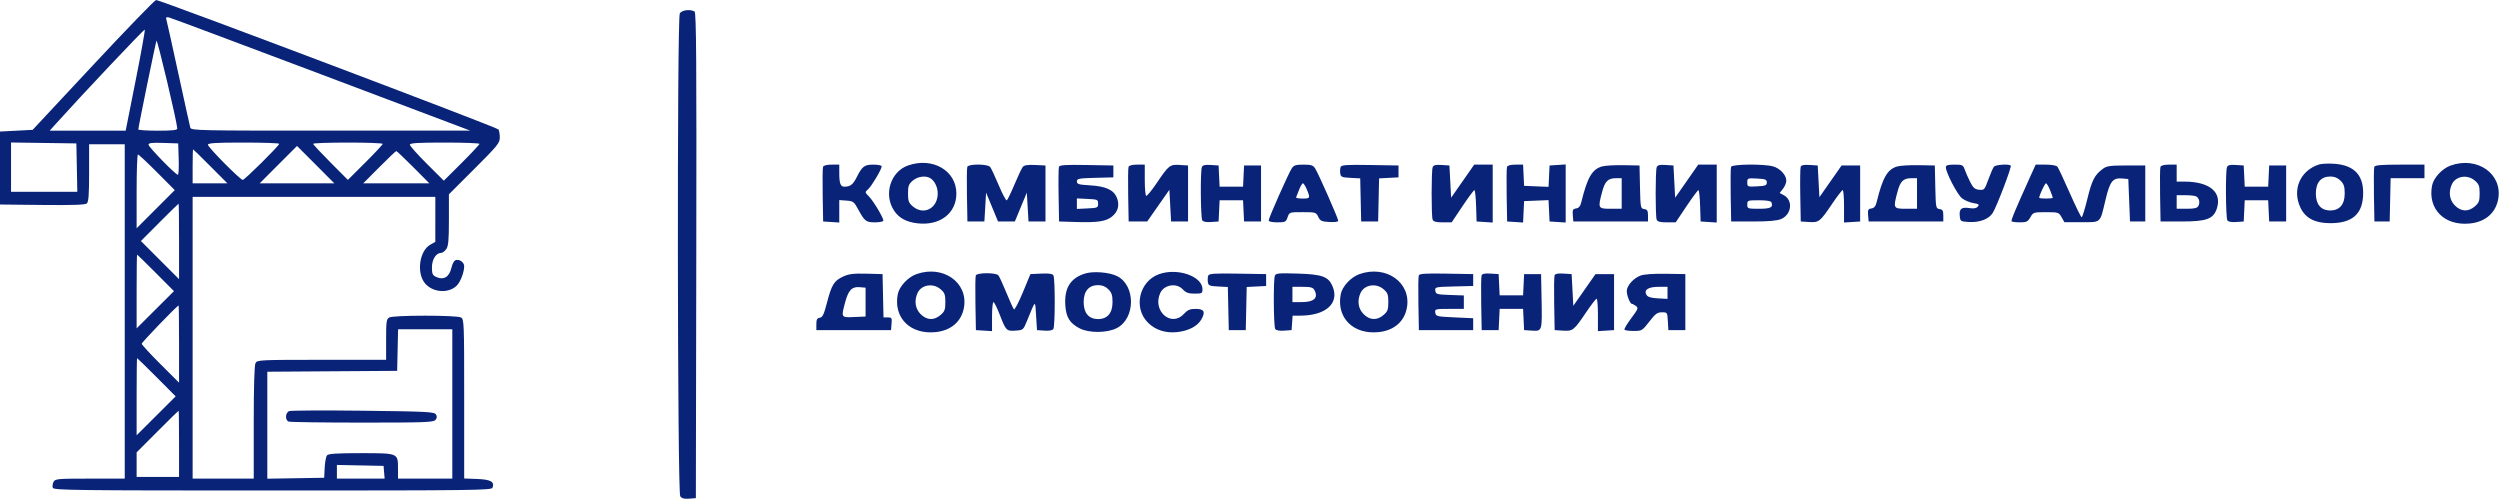 <?xml version="1.0" encoding="UTF-8"?> <svg xmlns="http://www.w3.org/2000/svg" width="1473" height="294" viewBox="0 0 1473 294" fill="none"> <path fill-rule="evenodd" clip-rule="evenodd" d="M54.943 38.25L19.235 76.5L9.617 77L0 77.5V99V120.5L24.876 120.768C42.389 120.956 50.159 120.698 51.126 119.895C52.192 119.011 52.5 114.971 52.5 101.878V85H63H73.5V183.5V282H53.035C33.85 282 32.506 282.121 31.539 283.928C30.971 284.988 30.779 286.563 31.111 287.428C31.655 288.846 44.322 289 160.638 289C279.076 289 289.614 288.867 290.191 287.364C291.532 283.868 289.156 282.514 281.145 282.208L273.5 281.916V234.993C273.5 189.625 273.436 188.036 271.566 187.035C270.426 186.425 261.775 186 250.5 186C239.225 186 230.574 186.425 229.434 187.035C227.687 187.97 227.5 189.229 227.5 200.035V212H189.535C153.024 212 151.531 212.074 150.535 213.934C149.881 215.156 149.5 228.054 149.5 248.934V282H131.5H113.5V199V116H185H256.5L256.494 129.25L256.487 142.5L253.452 144.227C247.43 147.655 245.425 159.62 249.787 166.102C253.838 172.122 263.671 173.351 268.913 168.493C271.184 166.388 273.482 160.56 273.494 156.872C273.502 154.701 271.027 152.753 268.798 153.176C267.601 153.404 266.638 155.018 265.917 158.009C264.65 163.265 261.38 165.178 257.04 163.2C254.865 162.209 254.5 161.393 254.5 157.521C254.5 152.835 256.95 149 259.943 149C260.737 149 262.087 148 262.943 146.777C264.185 145.005 264.5 141.509 264.5 129.515V114.475L279.5 99.5C293.175 85.848 294.499 84.215 294.485 81.013C294.476 79.081 294.116 76.944 293.684 76.264C292.898 75.025 94.461 0 91.972 0C91.245 0 74.582 17.212 54.943 38.25ZM400.535 7.934C398.865 11.055 399.115 290.091 400.79 292.382C401.732 293.671 403.146 294.059 406.04 293.823L410 293.5L410.253 150.561C410.455 36.87 410.25 7.459 409.253 6.826C406.788 5.261 401.614 5.918 400.535 7.934ZM189.566 43.938L277 76.931L194.817 76.966C117.389 76.998 112.606 76.899 112.134 75.25C111.858 74.288 108.656 59.775 105.019 43C101.381 26.225 98.196 11.887 97.941 11.139C97.605 10.151 98.116 9.938 99.804 10.362C101.084 10.683 141.477 25.792 189.566 43.938ZM79.912 47.474L74.043 77H51.655H29.267L33.093 72.75C48.61 55.514 84.909 17.075 85.3 17.466C85.565 17.731 83.14 31.235 79.912 47.474ZM104.456 75.75C104.489 76.68 101.557 77 93 77C86.675 77 81.496 76.663 81.492 76.25C81.479 74.993 91.595 25.606 92.195 24C92.663 22.745 104.324 71.958 104.456 75.75ZM45.277 98.75L45.555 113H26.027H6.5V98.478V83.957L25.75 84.228L45 84.5L45.277 98.75ZM105.288 93.75C105.446 98.837 105.23 103 104.808 103C103.473 103 87.5 86.604 87.5 85.233C87.5 84.23 89.553 83.99 96.25 84.211L105 84.5L105.288 93.75ZM164.5 84.733C164.5 85.859 144.172 106 143.036 106C141.563 106 122.5 86.756 122.5 85.269C122.5 84.284 127.201 84 143.5 84C155.05 84 164.5 84.33 164.5 84.733ZM225.5 84.768C225.5 85.19 220.88 90.14 215.233 95.768L204.965 106.001L194.733 95.733C189.105 90.086 184.5 85.136 184.5 84.733C184.5 84.33 193.725 84 205 84C216.275 84 225.5 84.346 225.5 84.768ZM282.5 84.768C282.5 85.19 277.775 90.244 272 96L261.501 106.463L251.5 96.5C246 91.021 241.5 85.967 241.5 85.269C241.5 84.285 246.105 84 262 84C273.275 84 282.5 84.346 282.5 84.768ZM186 97L196.966 108H175H153.034L164 97C170.031 90.95 174.981 86 175 86C175.019 86 179.969 90.95 186 97ZM124 98L133.962 108H123.731H113.5V98C113.5 92.5 113.621 88 113.769 88C113.917 88 118.521 92.5 124 98ZM243.5 98.5L252.96 108H233.5H214.04L223.5 98.5C228.703 93.275 233.203 89 233.5 89C233.797 89 238.297 93.275 243.5 98.5ZM92.506 101.506L102.977 112.012L91.738 123.251L80.5 134.489V112.744C80.5 100.785 80.846 91 81.268 91C81.69 91 86.747 95.728 92.506 101.506ZM535 97.502C524.621 101.172 520.472 114.727 526.837 124.173C529.771 128.525 533.991 130.805 540.534 131.573C553.792 133.128 563.5 125.7 563.5 114C563.5 100.523 549.454 92.392 535 97.502ZM1366.34 96.913C1355.15 100.554 1350.36 111.876 1355.5 122.5C1358.46 128.612 1364.06 131.491 1373 131.496C1385.52 131.503 1391.62 126.511 1392.31 115.703C1393.07 103.646 1387.55 97.36 1375.42 96.502C1371.89 96.252 1367.8 96.437 1366.34 96.913ZM1444 97.502C1438.91 99.301 1433.82 104.8 1432.95 109.426C1430.35 123.262 1440.34 133.21 1455.29 131.678C1464.45 130.74 1470.58 125.378 1471.98 117.089C1474.47 102.385 1459.61 91.983 1444 97.502ZM484.941 98.292C484.669 99.003 484.57 106.54 484.723 115.042L485 130.5L489.75 130.805L494.5 131.11V124.497V117.885L498.75 118.193C502.661 118.475 503.2 118.868 505.5 123.111C509.461 130.415 510.211 131 515.622 131C518.305 131 520.5 130.543 520.5 129.985C520.5 128.257 514.548 118.321 511.967 115.74C509.538 113.311 509.535 113.279 511.493 111.506C513.625 109.577 519.5 99.677 519.5 98.015C519.5 97.457 517.32 97 514.655 97C509.259 97 508.015 97.949 504.659 104.627C502.586 108.752 500.929 110 497.525 110C495.221 110 494.5 108.073 494.5 101.918V97H489.969C487.187 97 485.246 97.499 484.941 98.292ZM569.941 98.292C569.669 99.003 569.57 106.54 569.723 115.042L570 130.5H575H580L580.5 122L581 113.5L584.523 122L588.046 130.5H593H597.954L601.477 122L605 113.5L605.5 122L606 130.5H611H616V114V97.5L609.909 97.206C605.615 96.999 603.474 97.326 602.656 98.313C602.017 99.082 599.808 103.739 597.747 108.661C595.686 113.583 593.634 117.81 593.186 118.055C592.739 118.3 590.603 114.273 588.439 109.106C586.276 103.94 584 99.102 583.381 98.356C581.874 96.541 570.634 96.487 569.941 98.292ZM623.951 98.266C623.673 98.991 623.57 106.54 623.723 115.042L624 130.5L634 130.807C646.935 131.205 651.827 130.437 655.377 127.45C658.861 124.518 659.779 120.604 657.988 116.317C656.125 111.858 651.459 109.749 642.25 109.203C635.562 108.806 634.5 108.491 634.5 106.905C634.5 105.253 635.586 105.039 645.25 104.784L656 104.5V101V97.5L640.228 97.224C627.905 97.009 624.346 97.237 623.951 98.266ZM664.941 98.292C664.669 99.003 664.57 106.54 664.723 115.042L665 130.5H670.466H675.932L682.466 121.159L689 111.818L689.5 121.159L690 130.5H695H700V114V97.5L695.144 97.191C689.283 96.818 688.653 97.314 681.475 107.945C678.528 112.31 675.753 115.656 675.308 115.382C674.864 115.107 674.5 110.859 674.5 105.941V97H669.969C667.187 97 665.246 97.499 664.941 98.292ZM708.126 98.532C707.191 100.968 707.4 128.294 708.364 129.815C708.903 130.665 710.755 131.018 713.599 130.815L718 130.5L718.298 124.25L718.595 118H725.5H732.405L732.702 124.25L733 130.5H738H743V114V97.5H738H733L732.702 103.75L732.405 110H725.5H718.595L718.298 103.75L718 97.5L713.376 97.2C709.835 96.971 708.605 97.283 708.126 98.532ZM761.075 99.25C759.116 102.247 747.5 128.458 747.5 129.882C747.5 130.558 749.495 131 752.552 131C757.266 131 757.674 130.799 758.65 128C759.692 125.01 759.723 125 767.543 125C775.119 125 775.436 125.095 776.704 127.75C777.854 130.16 778.664 130.537 783.258 130.802C786.357 130.981 788.5 130.687 788.5 130.083C788.5 128.745 776.777 102.163 774.902 99.25C773.691 97.369 772.56 97 768 97C763.447 97 762.303 97.371 761.075 99.25ZM789.899 98.403C789.592 99.201 789.49 100.9 789.671 102.177C789.965 104.256 790.601 104.531 795.72 104.799L801.441 105.098L801.72 117.799L802 130.5H807H812L812.28 117.799L812.559 105.098L818.28 104.799L824 104.5V101V97.5L807.228 97.226C793.312 96.998 790.361 97.199 789.899 98.403ZM844.126 98.532C843.322 100.628 843.305 127.329 844.107 129.418C844.555 130.586 846.104 131 850.021 131H855.328L861.664 121.535C865.149 116.329 868.321 112.054 868.712 112.035C869.104 112.016 869.554 116.163 869.712 121.25L870 130.5L874.75 130.805L879.5 131.11V114.055V97H874.049H868.598L861.799 106.75L855 116.5L854.5 107L854 97.5L849.376 97.2C845.835 96.971 844.605 97.283 844.126 98.532ZM887.941 98.292C887.669 99.003 887.57 106.54 887.723 115.042L888 130.5L892.701 130.803L897.402 131.106L897.701 124.803L898 118.5L905.201 118.207L912.402 117.914L912.701 124.207L913 130.5L917.75 130.805L922.5 131.11V114V96.89L917.75 97.195L913 97.5L912.701 103.793L912.402 110.086L905.201 109.793L898 109.5L897.702 103.25L897.405 97H892.921C890.179 97 888.245 97.502 887.941 98.292ZM943.833 98.08C938.044 99.787 935.267 104.591 931.739 119C931.118 121.534 930.262 122.59 928.635 122.827C926.705 123.108 926.432 123.671 926.694 126.827L927 130.5H949H971V127C971 124.146 970.59 123.442 968.779 123.184C966.636 122.88 966.549 122.429 966.279 110.184L966 97.5L956.5 97.323C951.275 97.226 945.575 97.566 943.833 98.08ZM976.126 98.532C975.322 100.628 975.305 127.329 976.107 129.418C976.555 130.586 978.104 131 982.021 131H987.328L993.664 121.535C997.149 116.329 1000.32 112.054 1000.71 112.035C1001.1 112.016 1001.55 116.163 1001.71 121.25L1002 130.5L1006.75 130.805L1011.5 131.11V114.055V97H1006.05H1000.6L993.799 106.75L987 116.5L986.5 107L986 97.5L981.376 97.2C977.835 96.971 976.605 97.283 976.126 98.532ZM1019.94 98.292C1019.67 99.003 1019.57 106.54 1019.72 115.042L1020 130.5H1033C1041.99 130.5 1047.04 130.061 1049.37 129.079C1055.65 126.432 1056.62 118.007 1050.99 114.997L1048.58 113.707L1050.54 111.219C1051.62 109.85 1052.5 107.727 1052.5 106.5C1052.5 103.14 1048.86 99.196 1044.7 98.04C1039.14 96.494 1020.56 96.683 1019.94 98.292ZM1060.96 98.237C1060.68 98.978 1060.57 106.54 1060.72 115.042L1061 130.5L1065.86 130.809C1071.72 131.182 1072.34 130.691 1079.56 119.996C1082.53 115.598 1085.31 112 1085.73 112C1086.15 112 1086.5 116.3 1086.5 121.555V131.11L1091.25 130.805L1096 130.5V114V97.5H1090.53H1085.07L1078.53 106.841L1072 116.182L1071.5 106.841L1071 97.5L1066.24 97.195C1062.94 96.984 1061.32 97.304 1060.96 98.237ZM1117.83 98.08C1112.04 99.787 1109.27 104.591 1105.74 119C1105.12 121.534 1104.26 122.59 1102.64 122.827C1100.7 123.108 1100.43 123.671 1100.69 126.827L1101 130.5H1123H1145V127C1145 124.146 1144.59 123.442 1142.78 123.184C1140.64 122.88 1140.55 122.429 1140.28 110.184L1140 97.5L1130.5 97.323C1125.28 97.226 1119.57 97.566 1117.83 98.08ZM1146.5 98.566C1146.5 101.677 1153.26 114.662 1156 116.818C1157.54 118.031 1160.54 119.303 1162.67 119.642C1165.92 120.162 1166.34 120.492 1165.31 121.726C1164.47 122.739 1163 123.017 1160.55 122.627C1155.75 121.865 1154.28 122.985 1154.68 127.105C1154.99 130.44 1155.09 130.505 1160.16 130.799C1166.37 131.159 1171.7 129.149 1174.05 125.56C1176.37 122.024 1185.43 98.262 1184.73 97.561C1183.64 96.47 1175.73 97.018 1174.79 98.25C1174.26 98.938 1172.79 102.336 1171.52 105.803C1169.31 111.843 1169.09 112.093 1166.11 111.803C1163.58 111.556 1162.6 110.704 1160.83 107.204C1159.64 104.842 1158.2 101.579 1157.63 99.954C1156.68 97.208 1156.25 97 1151.55 97C1147.63 97 1146.5 97.351 1146.5 98.566ZM1196.36 103.75C1187.11 124.208 1184.74 129.904 1185.26 130.424C1185.57 130.741 1187.8 131 1190.21 131C1194.03 131 1194.81 130.616 1196.3 128.006C1197.95 125.099 1198.22 125.013 1205.5 125.013C1212.76 125.013 1213.05 125.106 1214.68 127.969L1216.36 130.925L1226.42 130.913C1238.2 130.899 1237.21 131.824 1240.6 117.624C1243.21 106.659 1244.86 104.623 1250.68 105.181L1254 105.5L1254.5 118L1255 130.5H1259.5H1264V114V97.5H1252.82C1243.09 97.5 1241.29 97.767 1238.88 99.562C1234.12 103.121 1232.54 106.204 1229.85 117.259C1228.41 123.167 1226.91 128 1226.52 128C1226.12 128 1222.98 121.587 1219.52 113.75C1216.07 105.913 1212.8 98.938 1212.25 98.25C1211.66 97.503 1208.87 97 1205.34 97H1199.42L1196.36 103.75ZM1272.94 98.292C1272.67 99.003 1272.57 106.54 1272.72 115.042L1273 130.5H1285.5C1300.11 130.5 1304.13 129.022 1306.15 122.916C1309.36 113.218 1301.86 107 1286.95 107H1282.5V102V97H1277.97C1275.19 97 1273.25 97.499 1272.94 98.292ZM1312.13 98.532C1311.19 100.968 1311.4 128.294 1312.36 129.815C1312.9 130.665 1314.76 131.018 1317.6 130.815L1322 130.5L1322.3 124.25L1322.59 118H1329.5H1336.41L1336.7 124.25L1337 130.5H1342H1347V114V97.5H1342H1337L1336.7 103.75L1336.41 110H1329.5H1322.59L1322.3 103.75L1322 97.5L1317.38 97.2C1313.83 96.971 1312.6 97.283 1312.13 98.532ZM1398.94 98.292C1398.67 99.003 1398.57 106.54 1398.72 115.042L1399 130.5H1403.5H1408L1408.28 117.75L1408.56 105H1418.53H1428.5V101V97H1413.97C1403.01 97 1399.32 97.318 1398.94 98.292ZM548.587 105.282C550.98 107.119 552.5 110.506 552.5 114C552.5 122.799 544.198 127.085 537.806 121.587C535.404 119.521 535 118.428 535 114C535 109.572 535.404 108.479 537.806 106.413C540.868 103.779 545.937 103.247 548.587 105.282ZM1379.05 106.455C1381.01 108.418 1381.5 109.928 1381.5 114C1381.5 120.457 1378.49 124 1373 124C1367.51 124 1364.5 120.457 1364.5 114C1364.5 107.543 1367.51 104 1373 104C1375.48 104 1377.35 104.76 1379.05 106.455ZM1458.19 106.413C1460.6 108.479 1461 109.572 1461 114C1461 118.428 1460.6 119.521 1458.19 121.587C1454.31 124.924 1450.09 124.741 1446.42 121.077C1443.24 117.895 1442.55 113.171 1444.61 108.649C1446.85 103.731 1453.76 102.595 1458.19 106.413ZM955.5 114V123H949C941.5 123 941.386 122.774 943.986 113.006C945.646 106.766 947.456 105 952.191 105H955.5V114ZM1041 107.5C1041 109.233 1040.23 109.54 1035.25 109.8C1029.65 110.092 1029.5 110.033 1029.5 107.5C1029.5 104.967 1029.65 104.908 1035.25 105.2C1040.23 105.46 1041 105.767 1041 107.5ZM1129.5 114V123H1123C1115.5 123 1115.39 122.774 1117.99 113.006C1119.65 106.766 1121.46 105 1126.19 105H1129.5V114ZM769.987 111.622C772.119 116.725 771.988 117 767.417 117C765.171 117 763.486 116.663 763.672 116.25C763.858 115.837 764.661 113.813 765.456 111.75C766.251 109.688 767.255 108 767.687 108C768.12 108 769.154 109.63 769.987 111.622ZM1207.89 112.02C1208.78 114.231 1209.5 116.256 1209.5 116.52C1209.5 116.784 1207.7 117 1205.5 117C1203.3 117 1201.5 116.784 1201.5 116.52C1201.5 115.102 1204.83 108 1205.5 108C1205.93 108 1207.01 109.809 1207.89 112.02ZM1294.1 115.765C1295.79 116.891 1296.33 119.309 1295.33 121.25C1294.62 122.62 1293.14 123 1288.46 123H1282.5V119V115L1287.75 115.015C1290.64 115.024 1293.49 115.361 1294.1 115.765ZM647 120C647 122.368 646.671 122.516 640.75 122.798L634.5 123.095V120V116.905L640.75 117.202C646.671 117.484 647 117.632 647 120ZM1043.75 119.25C1044.83 122.211 1043.29 123 1036.42 123C1029.71 123 1029.5 122.926 1029.5 120.5C1029.5 118.075 1029.71 118 1036.39 118C1041 118 1043.44 118.415 1043.75 119.25ZM105.5 142.244V164.489L94.261 153.25L83.023 142.012L93.994 131.006C100.029 124.953 105.086 120 105.233 120C105.38 120 105.5 130.01 105.5 142.244ZM91.767 160.767L102.501 171.533L91.5 182.5L80.5 193.466V171.733C80.5 159.78 80.62 150 80.767 150C80.914 150 85.864 154.845 91.767 160.767ZM540 161.502C534.913 163.301 529.816 168.8 528.948 173.426C526.352 187.262 536.341 197.21 551.291 195.678C560.449 194.74 566.585 189.378 567.985 181.089C570.469 166.385 555.608 155.983 540 161.502ZM639.5 161.116C630.682 163.771 626.954 169.775 627.702 180.119C628.203 187.045 630.324 190.424 636.057 193.431C641.629 196.354 652.433 196.267 658.145 193.254C669.073 187.488 669.144 168.247 658.257 162.714C653.799 160.448 644.382 159.646 639.5 161.116ZM683 161.502C671.196 165.676 667.578 181.313 676.379 190.114C680.766 194.501 686.948 196.458 693.848 195.643C700.449 194.864 705.571 192.148 707.823 188.235C710.422 183.717 709.489 182 704.433 182C701.133 182 699.739 182.603 697.5 185C689.992 193.037 678.84 183.127 683.61 172.657C685.868 167.702 693.215 166.51 696.912 170.5C698.742 172.474 700.205 173 703.865 173C708.189 173 708.5 172.826 708.5 170.401C708.5 162.789 693.834 157.671 683 161.502ZM801 161.502C795.913 163.301 790.816 168.8 789.948 173.426C787.352 187.262 797.341 197.21 812.291 195.678C821.449 194.74 827.585 189.378 828.985 181.089C831.469 166.385 816.608 155.983 801 161.502ZM496.828 162.92C491.464 165.379 489.996 167.738 487.27 178.283C485.461 185.281 484.654 186.977 483.018 187.211C481.433 187.438 481 188.252 481 191V194.5H503H525L525.31 190.75C525.594 187.323 525.403 187 523.09 187H520.56L520.28 174.25L520 161.5L510.5 161.254C502.894 161.057 500.168 161.389 496.828 162.92ZM574.941 162.292C574.669 163.003 574.57 170.54 574.723 179.042L575 194.5L579.75 194.805L584.5 195.11V186.555C584.5 181.85 584.879 178 585.342 178C585.805 178 587.445 181.263 588.987 185.25C592.71 194.878 592.979 195.152 598.356 194.798C602.831 194.504 602.916 194.431 605.139 189C610.351 176.267 609.867 176.54 610.464 186L611 194.5L615.401 194.815C618.245 195.018 620.097 194.665 620.636 193.815C621.718 192.108 621.725 163.903 620.644 162.198C620.071 161.296 617.871 160.989 613.47 161.198L607.122 161.5L602.65 172.289C600.19 178.223 597.837 182.723 597.42 182.289C597.003 181.855 595.001 177.45 592.971 172.5C590.941 167.55 588.825 162.938 588.268 162.25C586.875 160.531 575.604 160.566 574.941 162.292ZM711.899 162.403C711.592 163.201 711.49 164.9 711.671 166.177C711.965 168.256 712.601 168.531 717.72 168.799L723.441 169.098L723.72 181.799L724 194.5H729H734L734.28 181.799L734.559 169.098L740.28 168.799L746 168.5V165V161.5L729.228 161.226C715.312 160.998 712.361 161.199 711.899 162.403ZM751.144 162.485C750.197 164.954 750.389 192.276 751.364 193.815C751.903 194.665 753.755 195.018 756.599 194.815L761 194.5L761.307 190.25L761.615 186L766.307 185.976C781.314 185.897 789.286 178.604 785.16 168.728C782.751 162.963 779.056 161.62 764.394 161.183C753.301 160.852 751.711 161.008 751.144 162.485ZM835.951 162.266C835.673 162.991 835.57 170.54 835.723 179.042L836 194.5H852H868V191V187.5L857 187C846.529 186.524 845.985 186.392 845.68 184.25C845.37 182.067 845.615 182 853.93 182H862.5V178.04V174.081L854.25 173.79C846.597 173.521 845.977 173.34 845.685 171.283C845.377 169.12 845.644 169.06 856.685 168.783L868 168.5V165V161.5L852.228 161.224C839.905 161.009 836.346 161.237 835.951 162.266ZM872.963 162.237C872.678 162.978 872.57 170.54 872.723 179.042L873 194.5H878H883L883.298 188.25L883.595 182H890.5H897.405L897.702 188.25L898 194.5L902.718 194.803C908.662 195.186 908.667 195.17 908.287 176L908 161.5H903H898L897.702 167.75L897.405 174H890.5H883.595L883.298 167.75L883 161.5L878.24 161.195C874.945 160.984 873.32 161.304 872.963 162.237ZM915.963 162.237C915.678 162.978 915.57 170.54 915.723 179.042L916 194.5L920.856 194.809C926.721 195.182 927.344 194.691 934.565 183.996C937.534 179.598 940.309 176 940.732 176C941.154 176 941.5 180.3 941.5 185.555V195.11L946.25 194.805L951 194.5V178V161.5H945.534H940.068L933.534 170.841L927 180.182L926.5 170.841L926 161.5L921.24 161.195C917.945 160.984 916.32 161.304 915.963 162.237ZM966.622 162.359C962.434 163.893 958.5 168.325 958.5 171.509C958.5 174.126 960.432 179 961.469 179C961.826 179 962.898 179.571 963.852 180.268C965.445 181.433 965.222 182.023 961.126 187.498C958.673 190.777 956.88 193.807 957.142 194.23C957.404 194.654 959.844 195 962.564 195C967.378 195 967.624 194.852 971.755 189.504C975.329 184.876 976.505 184.007 979.198 184.004C982.351 184 982.4 184.073 982.698 189.25L983 194.5H988H993V178V161.5L981.5 161.311C974.376 161.193 968.715 161.592 966.622 162.359ZM554.194 170.413C556.596 172.479 557 173.572 557 178C557 182.428 556.596 183.521 554.194 185.587C550.314 188.924 546.087 188.741 542.423 185.077C539.241 181.895 538.554 177.171 540.614 172.649C542.855 167.731 549.755 166.595 554.194 170.413ZM653.045 170.455C655.009 172.418 655.5 173.928 655.5 178C655.5 184.457 652.488 188 647 188C641.512 188 638.5 184.457 638.5 178C638.5 171.543 641.512 168 647 168C649.479 168 651.351 168.76 653.045 170.455ZM815.194 170.413C817.596 172.479 818 173.572 818 178C818 182.428 817.596 183.521 815.194 185.587C811.314 188.924 807.087 188.741 803.423 185.077C800.241 181.895 799.554 177.171 801.614 172.649C803.855 167.731 810.755 166.595 815.194 170.413ZM510 178V186.5L503.25 186.796C495.513 187.135 495.543 187.184 497.948 178.149C499.849 171.009 501.927 168.821 506.449 169.201L510 169.5V178ZM774.465 170.934C776.91 175.503 774.246 178 766.929 178H761.5V173.5V169H767.465C772.339 169 773.619 169.354 774.465 170.934ZM982.5 172.55V176.1L976.854 175.8C972.909 175.59 970.892 174.998 970.161 173.834C968.319 170.898 971.052 169 977.122 169H982.5V172.55ZM105.5 202.733V225.466L94.5 214.5C88.45 208.469 83.5 203.084 83.5 202.533C83.5 201.696 104.425 180 105.233 180C105.38 180 105.5 190.23 105.5 202.733ZM266.5 238V282H250.5H234.5V276.071C234.5 266.924 234.685 267 212.551 267C198.456 267 193.478 267.322 192.679 268.285C192.092 268.991 191.475 272.254 191.306 275.535L191 281.5L174.25 281.774L157.5 282.048V250.536V219.024L195.75 218.762L234 218.5L234.281 206.25L234.562 194H250.531H266.5V238ZM92.267 222.266L103.501 233.532L92 245L80.5 256.467V233.734C80.5 221.23 80.62 211 80.766 211C80.913 211 86.088 216.07 92.267 222.266ZM170.437 242.218C168.07 243.095 167.816 247.523 170.082 248.393C170.952 248.727 190.472 249 213.459 249C250.374 249 255.409 248.815 256.57 247.416C257.523 246.267 257.596 245.375 256.834 244.166C255.889 242.668 251.574 242.45 214.078 242C191.14 241.725 171.502 241.823 170.437 242.218ZM105.5 261.5V281H93H80.5V273.764V266.529L92.735 254.264C99.464 247.519 105.089 242 105.235 242C105.381 242 105.5 250.775 105.5 261.5ZM226.31 278.25L226.621 282H212.56H198.5V277.972V273.944L212.25 274.222L226 274.5L226.31 278.25Z" fill="#092378"></path> </svg> 